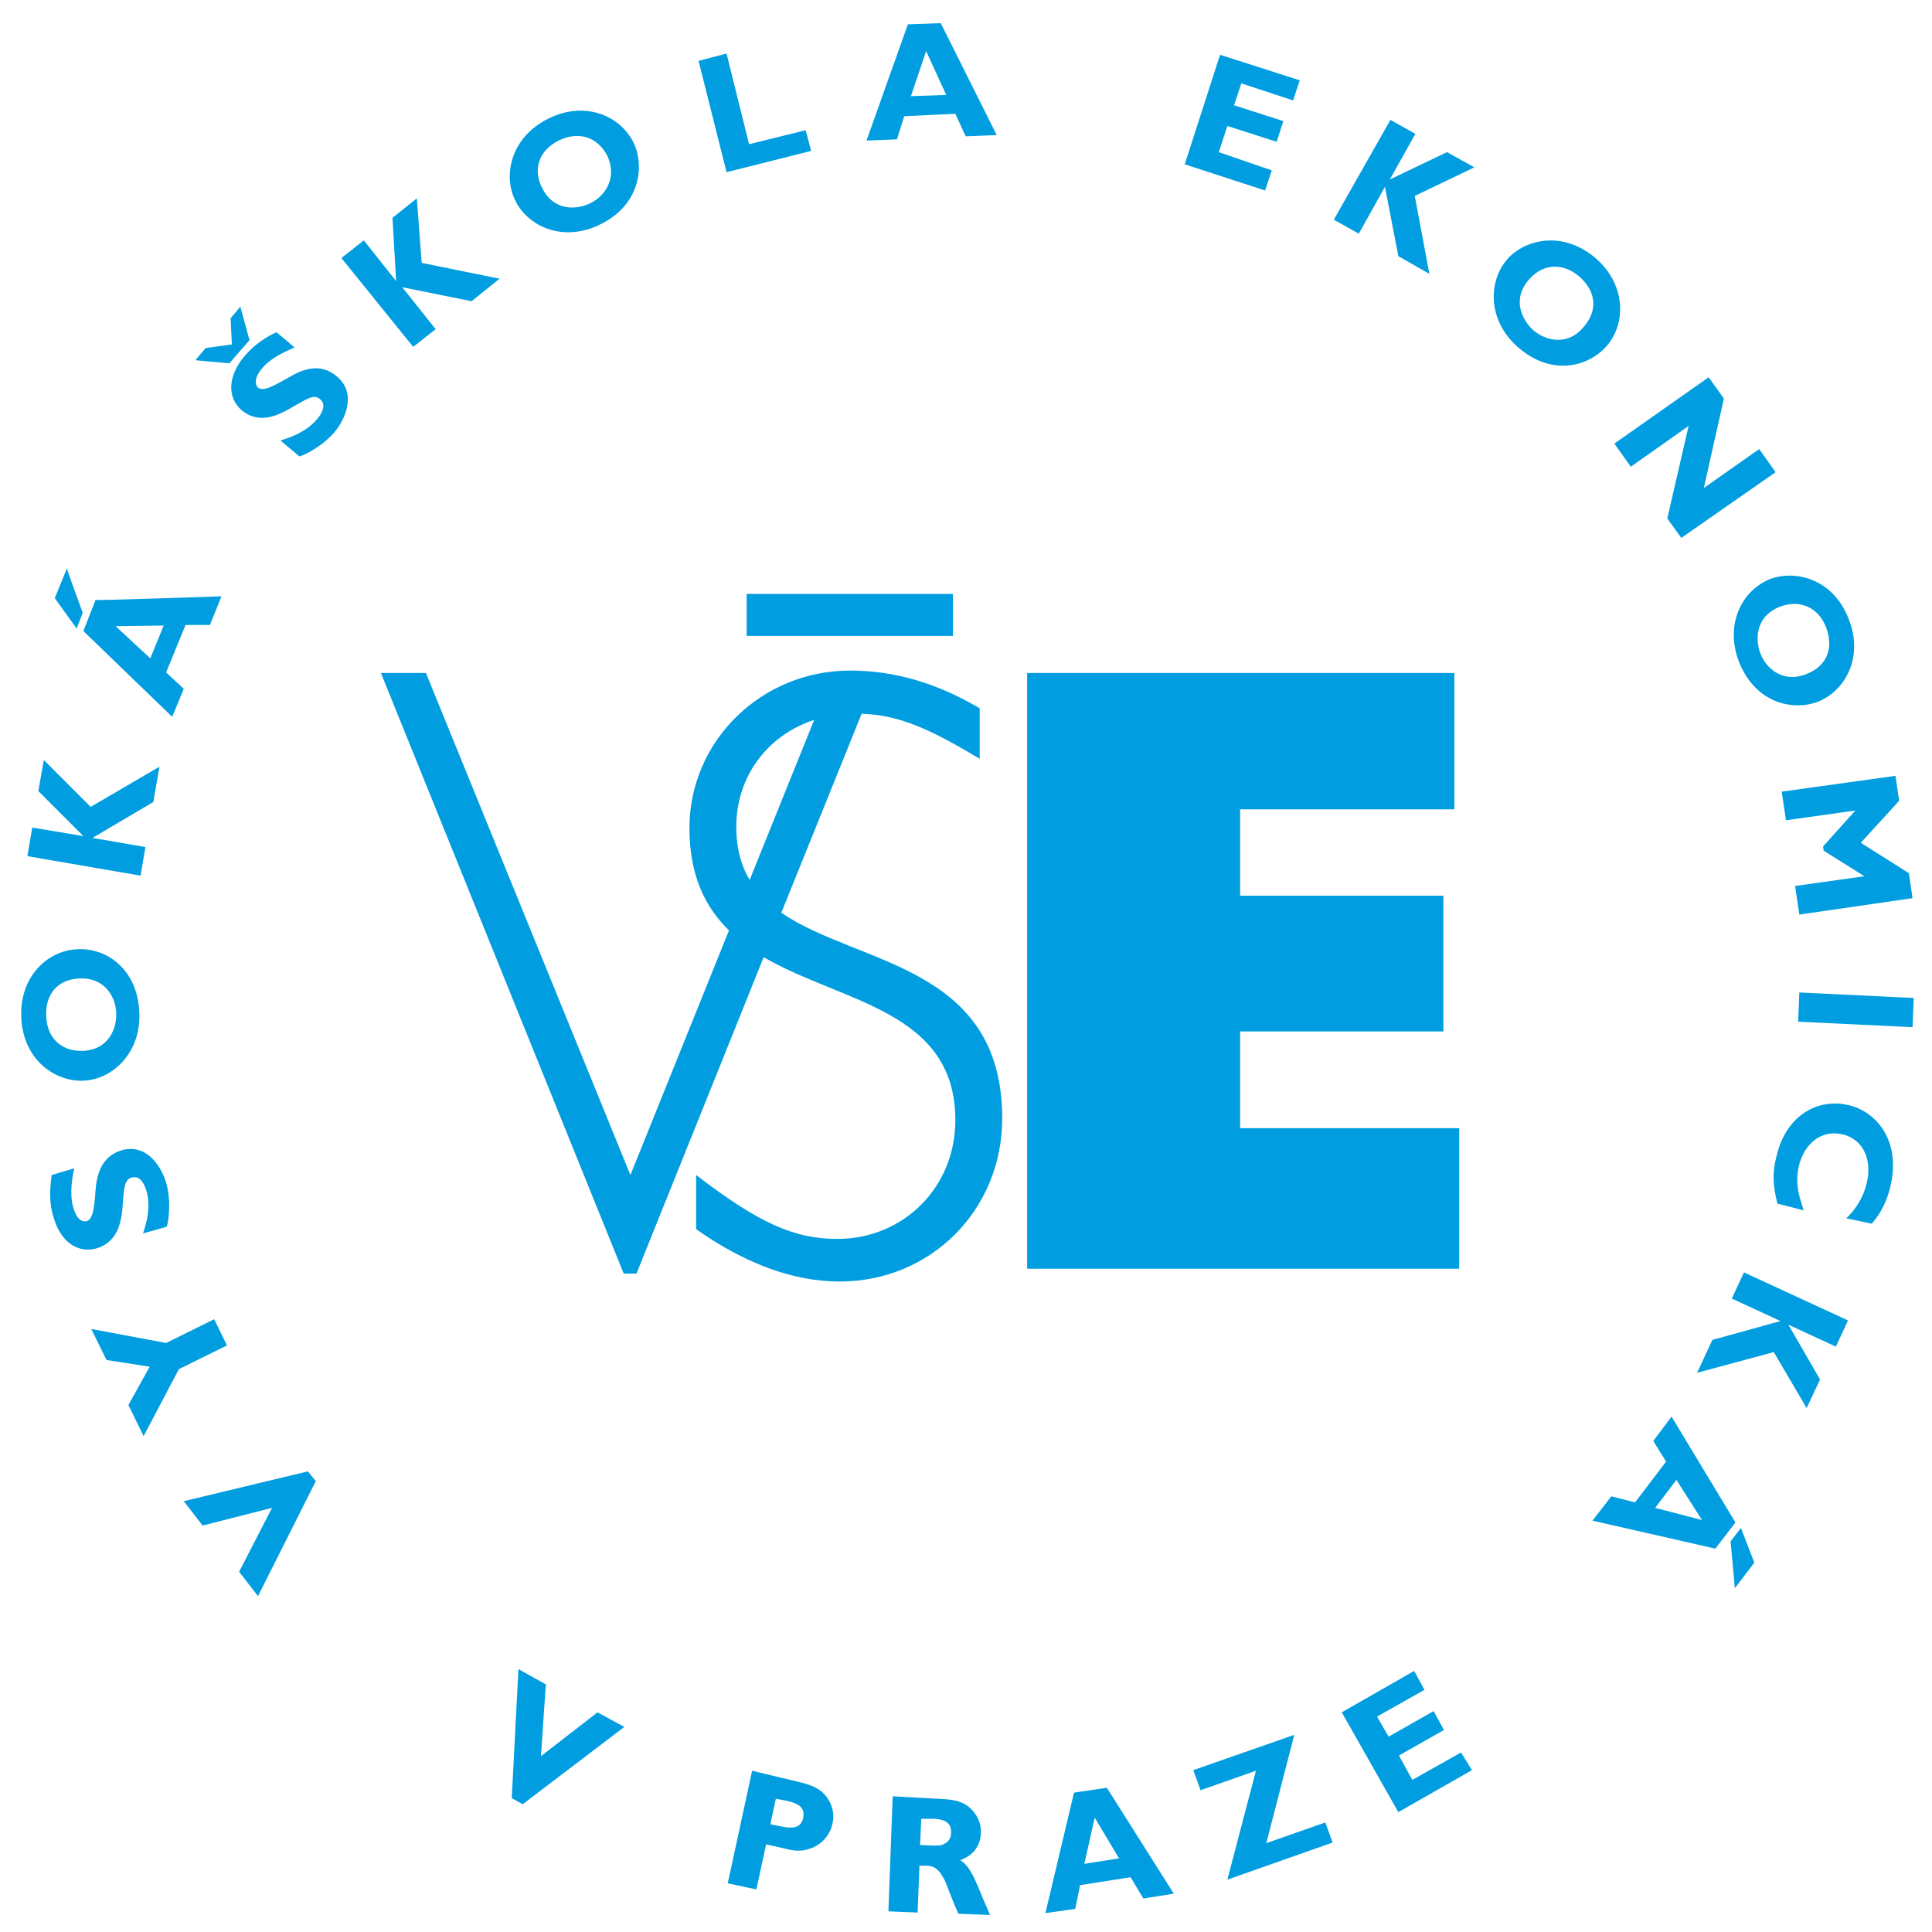 <?xml version="1.0" encoding="utf-8"?>
<!-- Generator: Adobe Illustrator 27.3.1, SVG Export Plug-In . SVG Version: 6.00 Build 0)  -->
<svg version="1.1" id="Vrstva_1" xmlns="http://www.w3.org/2000/svg" xmlns:xlink="http://www.w3.org/1999/xlink" x="0px" y="0px"
	 viewBox="0 0 317.5 317.5" style="enable-background:new 0 0 317.5 317.5;" xml:space="preserve">
<style type="text/css">
	.st0{fill:#009EE0;}
</style>
<path class="st0" d="M85.9,296.5l-1.8-1l1.1-21.2l4.5,2.5l-0.8,11.8l9.3-7.2l4.4,2.4L85.9,296.5z M131.1,292.8
	c1.2,0.3,2.6,0.6,3.9,1.6c1.4,1.2,2.3,3.2,1.8,5.3c-0.4,1.9-1.8,3.5-3.7,4.1c-1.6,0.6-3,0.3-4.5-0.1l-2.7-0.6l-1.6,7.4l-4.7-1
	l4-18.5L131.1,292.8z M127.5,295.6l-0.9,4.2l1.5,0.3c1.5,0.3,3.5,0.7,3.9-1.4c0.4-2.1-1.6-2.5-2.9-2.8L127.5,295.6L127.5,295.6z
	 M154,295.6c1.7,0.1,3.4,0.1,4.9,1.1c1,0.7,2.4,2.3,2.3,4.5c-0.1,3.2-2.6,4.2-3.4,4.5c1.3,0.7,2.2,2.7,2.6,3.6
	c0.5,1.1,1.2,2.9,1.7,4l0.6,1.4l-5.2-0.2c-0.4-0.8-1.9-4.6-2.2-5.4c-1.2-2.4-2.1-2.5-3.5-2.5l-0.7,0l-0.3,7.7l-4.8-0.2l0.7-18.9
	L154,295.6L154,295.6z M151.4,298.9l-0.2,4.3l2,0.1c1.2,0,1.5,0,2-0.3c0.7-0.3,1.1-1,1.1-1.8c0.1-2.2-2-2.2-2.6-2.3L151.4,298.9z
	 M192.9,311.2l-5,0.8l-2.1-3.5l-8.3,1.3l-0.8,3.9l-4.9,0.7l4.7-19.8l5.4-0.8L192.9,311.2L192.9,311.2z M179.9,298.7l-1.7,7.6
	l5.7-0.9L179.9,298.7z M208.1,302.9l9.7-3.4l1.2,3.3l-17.3,6.1l4.7-17.9l-9.1,3.2l-1.2-3.3l16.6-5.8L208.1,302.9z M241.9,290.9
	l-12.1,6.9l-9.3-16.4l11.9-6.8l1.7,3.1l-7.8,4.4l1.9,3.3l7.4-4.2l1.7,3.1l-7.4,4.2l2.2,4l8-4.5L241.9,290.9z M50.6,241.8l1.3,1.6
	l-9.5,18.9l-3.1-4l5.4-10.5l-11.4,2.9l-3.1-4L50.6,241.8z M27.3,220.7l7.9-3.9l2.1,4.3l-7.9,3.9L23.6,236l-2.5-5.1l3.5-6.3l-7.1-1.1
	l-2.5-5.1L27.3,220.7z M12.2,192c-0.3,1.4-0.8,4-0.2,6.3c0.7,2.7,2,2.4,2.2,2.4c1.1-0.3,1.3-2.3,1.5-5.1c0.2-2.5,0.9-5.6,4.4-6.6
	c4.2-1.1,6.6,3,7.3,5.7c0.8,3.1,0.2,6.4,0,6.9l-3.9,1.1c0.6-1.8,1.3-4.3,0.6-6.9c-0.2-0.6-0.8-2.7-2.4-2.3c-1.2,0.3-1.3,1.5-1.5,4.1
	c-0.2,2.9-0.6,6.5-4.5,7.6c-2.8,0.7-5.8-0.9-7-5.5c-0.4-1.4-0.7-3.3-0.2-6.6L12.2,192L12.2,192z M22.9,166.4
	c0.3,6.5-4.3,11-9.2,11.2c-4.4,0.2-9.9-3.2-10.2-10.4c-0.3-6.7,4.3-11,9.2-11.2C17.2,155.7,22.6,159,22.9,166.4 M7.6,167
	c0.1,3.4,2.3,5.8,6,5.7c4.5-0.2,5.6-4,5.5-6.2c-0.1-3-2.2-5.9-6-5.7C9.6,160.9,7.4,163.3,7.6,167 M14.9,132.6l11.3-6.6l-1,5.8
	l-10,5.9l8.7,1.5l-0.8,4.7l-18.6-3.2l0.8-4.7l8.4,1.4l-7.4-7.4l0.9-5.1L14.9,132.6z M13.6,100.7l-1,2.6l-3.6-5l2-4.9
	C10.9,93.4,13.6,100.7,13.6,100.7z M36.4,98l-1.9,4.7l-4,0l-3.2,7.8l2.9,2.7l-1.9,4.6l-14.6-14.1l2-5.1C15.8,98.7,36.4,98,36.4,98z
	 M19,102.9l5.7,5.3l2.2-5.4L19,102.9z M32.1,59.2l1.7-2l4.3-0.6l-0.2-4.3l1.6-1.9l1.5,5.5l-3.3,3.8L32.1,59.2z M48.4,57.1
	c-1.3,0.6-3.8,1.6-5.3,3.4c-1.8,2.1-0.8,3.1-0.7,3.2c0.9,0.7,2.6-0.3,5.1-1.7c2.2-1.3,5.1-2.5,7.9-0.1c3.3,2.8,1.3,7.1-0.5,9.2
	c-2.1,2.4-5.1,3.8-5.7,3.9l-3.1-2.6c1.8-0.6,4.2-1.4,6-3.5c0.4-0.5,1.8-2.2,0.5-3.3c-1-0.8-1.9-0.2-4.2,1.1
	c-2.5,1.5-5.7,3.2-8.7,0.7c-2.2-1.9-2.5-5.3,0.5-8.9c1-1.1,2.3-2.5,5.2-3.9C45.5,54.6,48.4,57.1,48.4,57.1z M69.3,43.2l12.8,2.6
	l-4.6,3.7l-11.4-2.3l5.5,6.9l-3.7,2.9L56.1,42.4l3.7-2.9l5.3,6.7l-0.6-10.4l4-3.2L69.3,43.2z M98.6,36.9c-5.9,2.9-11.7,0.5-13.9-3.9
	c-2-3.9-1-10.3,5.4-13.5c6-3,11.8-0.5,14,3.9C106,27.3,105.2,33.7,98.6,36.9 M91.8,23.1c-3,1.5-4.4,4.5-2.7,7.8c2,4,5.9,3.5,7.9,2.5
	c2.7-1.3,4.4-4.4,2.8-7.8C98.2,22.5,95.1,21.5,91.8,23.1 M133.3,24.8l-13.9,3.5L114.8,10l4.6-1.2l3.7,14.9l9.3-2.3L133.3,24.8z
	 M163.8,22.2l-5.1,0.2l-1.7-3.7l-8.4,0.4l-1.2,3.8l-5,0.2L149.2,4l5.4-0.2L163.8,22.2L163.8,22.2z M152.2,8.4l-2.5,7.4l5.8-0.2
	L152.2,8.4L152.2,8.4z M207.9,31.3l-13.2-4.3l5.8-18l13.1,4.2l-1.1,3.3l-8.5-2.8l-1.2,3.6l8.1,2.6l-1.1,3.4l-8.1-2.6l-1.4,4.3
	L209,28L207.9,31.3z M232.5,32.2l2.4,12.8l-5.1-2.9l-2.2-11.4l-4.3,7.7l-4.1-2.3l9.3-16.4l4.1,2.3l-4.2,7.5l9.4-4.5l4.5,2.5
	L232.5,32.2z M249.4,57c-4.9-4.3-4.9-10.7-1.7-14.4c2.9-3.3,9.2-4.8,14.6-0.1c5,4.4,4.9,10.8,1.7,14.4C261,60.3,254.9,61.9,249.4,57
	 M259.6,45.5c-2.5-2.2-5.8-2.4-8.3,0.4c-3,3.4-1,6.8,0.6,8.3c2.3,2,5.8,2.5,8.2-0.3C262.6,51.2,262.4,48,259.6,45.5 M276.3,88.4
	l-2.3-3.2l3.5-15.2l-9.5,6.7l-2.7-3.8L280.8,62l2.5,3.5L280,80.2l9.1-6.4l2.7,3.8L276.3,88.4z M285.8,108.8
	c-2.4-6.1,0.4-11.7,5-13.6c4.1-1.6,10.4-0.2,13,6.5c2.5,6.2-0.5,11.8-5,13.6C294.7,116.9,288.5,115.6,285.8,108.8 M300.1,103.1
	c-1.2-3.1-4.1-4.7-7.6-3.4c-4.2,1.7-4,5.6-3.2,7.7c1.1,2.8,4,4.8,7.5,3.4C300.2,109.5,301.4,106.6,300.1,103.1 M295.7,150.3
	l-0.7-4.7l11.4-1.6l-6.7-4.2l-0.1-0.7l5.3-5.9l-11.4,1.6l-0.7-4.7l18.7-2.6l0.6,4.1l-6.3,6.9l7.9,5l0.6,4.1L295.7,150.3z M314.5,164
	l-0.2,4.8l-18.8-0.9l0.2-4.8L314.5,164z M292.1,197.8c-0.8-3-0.8-5.3-0.2-7.6c1.6-7.2,7.1-9.7,11.8-8.6c4.6,1,8.7,5.8,7,13.2
	c-0.7,3.3-2.3,5.4-3.1,6.3l-4.2-0.9c0.7-0.6,2.7-2.7,3.4-5.9c0.9-3.8-0.7-7.2-4.1-7.9c-3.6-0.8-6.3,1.8-7.1,5.3
	c-0.4,1.7-0.3,3.5,0.2,5.2l0.6,2L292.1,197.8L292.1,197.8z M291.5,222.2l-12.6,3.4l2.5-5.4l11.2-3.1l-8-3.7l2-4.3l17.1,7.9l-2,4.3
	l-7.8-3.6l5.2,9l-2.2,4.7L291.5,222.2z M261.7,249.9l3.1-4l3.9,1l5.1-6.7l-2.1-3.4l3-4l10.5,17.4l-3.3,4.3L261.7,249.9L261.7,249.9z
	 M279.7,249.8l-4.2-6.6l-3.5,4.6L279.7,249.8L279.7,249.8z M284.4,253.3l1.7-2.2l2.2,5.7l-3.2,4.2L284.4,253.3L284.4,253.3z
	 M168.7,110.6h70.3V133h-35.2v14.2h33.4v22.3h-33.4v15.9h36v23.1h-71V110.6z M128.4,150l13.2-32.7c5.8,0.2,10.6,2.1,19.4,7.4v-8.3
	c-7.1-4.2-14.1-6.2-21.3-6.2c-14.5,0-26.4,11.5-26.4,25.9c0,7.8,2.6,13,6.5,16.8l-16.2,40.2L70,110.6h-7.4l39.9,98.7h2.1l20.9-52
	c12.9,7.5,31.5,8.7,31.5,26.8c0,11-8.5,19.5-19.4,19.5c-7.1,0-12.9-2.6-23.2-10.5v8.9c8.1,5.7,16,8.6,23.6,8.6
	c14.9,0,26.7-11.7,26.7-26.8C164.7,158.5,140.9,158.6,128.4,150 M121,135.9c0-8.4,5.2-15.1,12.8-17.6l-10.6,26.3
	C121.8,142.3,121,139.4,121,135.9 M122.7,97.6h33.9v6.9h-33.9L122.7,97.6z"/>
</svg>
